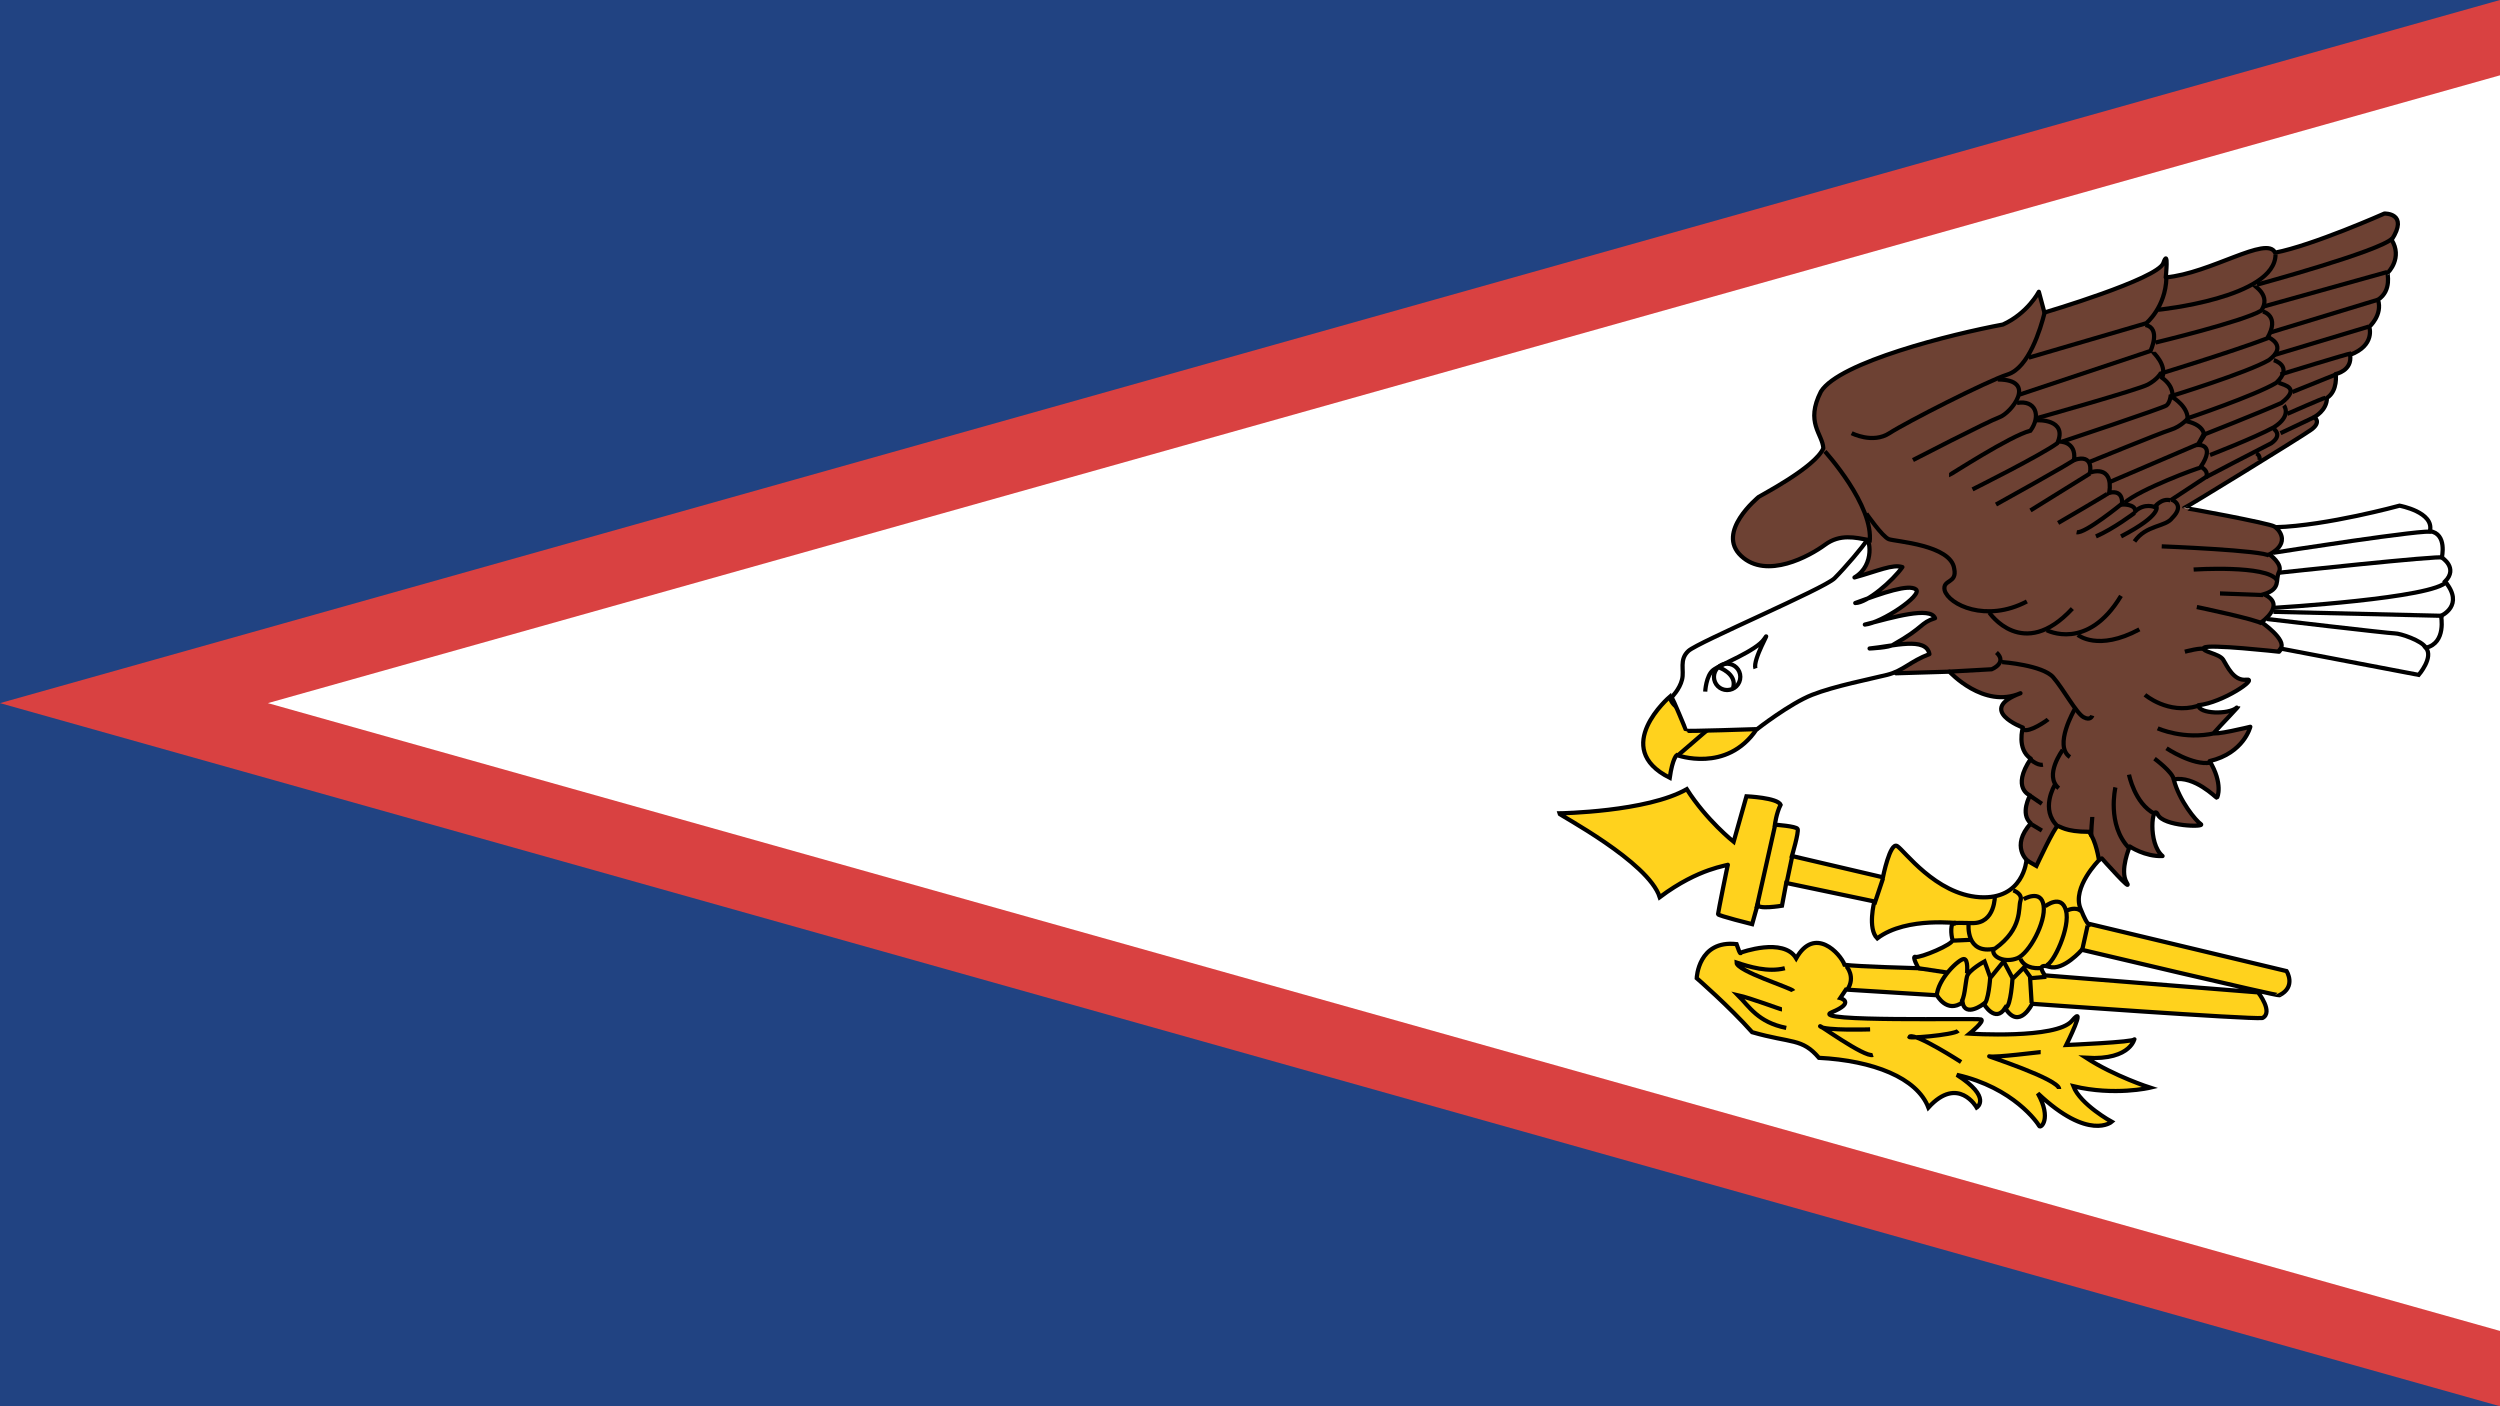<?xml version="1.0" encoding="UTF-8"?>
<svg xmlns="http://www.w3.org/2000/svg" width="48" height="27" viewBox="0 0 48 27">
  <g fill="none" fill-rule="evenodd">
    <polygon fill="#214382" points="0 27 48 27 48 0 0 0"></polygon>
    <polygon fill="#D94141" points="48 0 0 13.5 48 27"></polygon>
    <polygon fill="#FFF" points="5.143 13.5 48 25.554 48 1.446"></polygon>
    <g transform="translate(29.93 4.1)">
      <path fill="#6D4133" d="M9.001,12.428 C9.001,12.428 8.664,12.152 9.062,11.708 C8.848,11.524 9.047,11.172 9.047,11.172 C9.047,11.172 8.679,11.034 9.062,10.467 C8.786,10.283 8.909,9.869 8.909,9.869 C8.909,9.869 8.005,9.532 8.863,9.21 C8.158,9.517 7.499,8.796 7.499,8.796 L6.473,8.827 C6.299,7.974 4.945,8.715 5.952,6.268 C5.691,6.222 5.4,6.145 5.109,6.36 C4.818,6.574 3.99,7.034 3.5,6.574 C3.009,6.115 3.822,5.456 3.837,5.44 C3.852,5.425 4.925,4.873 5.078,4.506 C5.063,4.23 4.726,4.015 5.032,3.418 C5.385,2.851 7.545,2.314 8.526,2.131 C9.001,1.916 9.216,1.502 9.216,1.502 L9.323,1.901 C9.323,1.901 11.499,1.257 11.606,0.951 C11.713,0.644 11.652,1.226 11.652,1.226 C12.51,1.15 13.598,0.414 13.751,0.751 C14.472,0.613 15.851,0 15.851,0 C15.851,0 16.326,-0.015 15.989,0.506 C16.203,0.843 15.927,1.134 15.912,1.134 C15.897,1.134 16.004,1.472 15.728,1.655 C15.82,1.947 15.56,2.176 15.56,2.176 C15.56,2.176 15.682,2.529 15.192,2.713 C15.238,3.019 14.916,3.081 14.916,3.081 C14.916,3.081 14.962,3.402 14.747,3.54 C14.747,3.785 14.502,3.908 14.502,3.908 C14.502,3.908 14.655,4 14.441,4.153 C14.226,4.306 12.004,5.67 12.004,5.655 C12.004,5.64 13.629,5.946 13.736,6.007 C13.843,6.069 15.069,6.881 15.069,6.881 L13.828,8.413 C13.828,8.413 12.449,8.26 12.388,8.337 C12.326,8.413 12.679,8.444 12.755,8.566 C12.832,8.689 12.955,8.98 13.2,8.95 C13.445,8.919 12.74,9.394 12.28,9.44 C12.28,9.609 12.863,9.624 13.016,9.486 C13.169,9.348 12.648,9.884 12.587,9.961 C12.525,10.038 13.276,9.854 13.276,9.854 C13.276,9.854 13.154,10.359 12.495,10.513 C12.755,10.942 12.648,11.217 12.633,11.217 C12.617,11.217 12.204,10.788 11.805,10.865 C11.913,11.279 12.234,11.662 12.326,11.723 C12.418,11.784 11.606,11.769 11.499,11.539 C11.392,11.309 11.3,12.091 11.591,12.336 C11.254,12.351 10.962,12.152 10.962,12.152 C10.962,12.152 10.763,12.612 10.901,12.842 C11.039,13.072 10.426,12.382 10.426,12.382 L9.262,12.872 L9.001,12.428 Z"></path>
      <path stroke="#000" stroke-linejoin="round" stroke-width=".081" d="M9.001,12.428 C9.001,12.428 8.664,12.152 9.062,11.708 C8.848,11.524 9.047,11.172 9.047,11.172 C9.047,11.172 8.679,11.034 9.062,10.467 C8.786,10.283 8.909,9.869 8.909,9.869 C8.909,9.869 8.005,9.532 8.863,9.21 C8.158,9.517 7.499,8.796 7.499,8.796 L6.473,8.827 C6.299,7.974 4.945,8.715 5.952,6.268 C5.691,6.222 5.4,6.145 5.109,6.36 C4.818,6.574 3.99,7.034 3.5,6.574 C3.009,6.115 3.822,5.456 3.837,5.44 C3.852,5.425 4.925,4.873 5.078,4.506 C5.063,4.23 4.726,4.015 5.032,3.418 C5.385,2.851 7.545,2.314 8.526,2.131 C9.001,1.916 9.216,1.502 9.216,1.502 L9.323,1.901 C9.323,1.901 11.499,1.257 11.606,0.951 C11.713,0.644 11.652,1.226 11.652,1.226 C12.51,1.15 13.598,0.414 13.751,0.751 C14.472,0.613 15.851,0 15.851,0 C15.851,0 16.326,-0.015 15.989,0.506 C16.203,0.843 15.927,1.134 15.912,1.134 C15.897,1.134 16.004,1.472 15.728,1.655 C15.82,1.947 15.56,2.176 15.56,2.176 C15.56,2.176 15.682,2.529 15.192,2.713 C15.238,3.019 14.916,3.081 14.916,3.081 C14.916,3.081 14.962,3.402 14.747,3.54 C14.747,3.785 14.502,3.908 14.502,3.908 C14.502,3.908 14.655,4 14.441,4.153 C14.226,4.306 12.004,5.67 12.004,5.655 C12.004,5.64 13.629,5.946 13.736,6.007 C13.843,6.069 15.069,6.881 15.069,6.881 L13.828,8.413 C13.828,8.413 12.449,8.26 12.388,8.337 C12.326,8.413 12.679,8.444 12.755,8.566 C12.832,8.689 12.955,8.98 13.2,8.95 C13.445,8.919 12.74,9.394 12.28,9.44 C12.28,9.609 12.863,9.624 13.016,9.486 C13.169,9.348 12.648,9.884 12.587,9.961 C12.525,10.038 13.276,9.854 13.276,9.854 C13.276,9.854 13.154,10.359 12.495,10.513 C12.755,10.942 12.648,11.217 12.633,11.217 C12.617,11.217 12.204,10.788 11.805,10.865 C11.913,11.279 12.234,11.662 12.326,11.723 C12.418,11.784 11.606,11.769 11.499,11.539 C11.392,11.309 11.3,12.091 11.591,12.336 C11.254,12.351 10.962,12.152 10.962,12.152 C10.962,12.152 10.763,12.612 10.901,12.842 C11.039,13.072 10.426,12.382 10.426,12.382 L9.262,12.872 L9.001,12.428 L9.001,12.428 Z"></path>
      <path fill="#FFD21D" d="M0,11.516 C0.027,11.516 1.692,11.489 2.456,11.052 C2.838,11.652 3.356,12.062 3.356,12.062 L3.602,11.189 C3.602,11.189 4.202,11.216 4.257,11.352 C4.175,11.516 4.148,11.734 4.148,11.734 C4.148,11.734 4.557,11.762 4.584,11.816 C4.612,11.871 4.475,12.335 4.475,12.335 L6.222,12.744 C6.222,12.744 6.358,12.062 6.495,12.144 C6.631,12.225 7.231,13.071 8.077,13.126 C8.923,13.181 8.978,12.416 8.978,12.416 L9.169,12.526 C9.169,12.526 9.524,11.762 9.578,11.762 C9.633,11.762 9.715,11.871 10.178,11.871 C10.315,12.034 10.37,12.416 10.37,12.416 C10.37,12.416 9.851,12.935 10.015,13.344 C10.178,13.754 10.206,13.644 10.206,13.644 L13.972,14.545 C13.972,14.545 14.163,14.845 13.835,15.009 C13.835,15.036 10.042,14.136 10.042,14.136 C10.042,14.136 9.687,14.545 9.414,14.463 C9.142,14.381 9.333,14.627 9.333,14.627 L13.426,14.954 C13.426,14.954 13.726,15.336 13.508,15.446 C13.235,15.473 9.087,15.173 9.087,15.173 C9.087,15.173 8.841,15.691 8.569,15.254 C8.378,15.555 8.159,15.173 8.159,15.173 C8.159,15.173 7.804,15.446 7.75,15.145 C7.45,15.364 7.259,15.009 7.259,15.009 L5.512,14.9 L5.403,15.063 C5.403,15.063 5.703,15.145 5.239,15.336 C4.775,15.527 8.023,15.445 8.105,15.473 C8.187,15.5 7.886,15.746 7.886,15.746 C7.886,15.746 9.551,15.855 9.851,15.5 C10.151,15.145 9.742,15.964 9.742,15.964 C9.742,15.964 11.052,15.909 11.052,15.855 C11.052,15.8 11.024,16.264 10.124,16.21 C10.67,16.564 11.352,16.783 11.352,16.783 C11.352,16.783 10.67,16.946 9.878,16.755 C10.015,17.11 10.615,17.438 10.615,17.438 C10.615,17.438 10.178,17.82 9.196,16.892 C9.469,17.383 9.251,17.574 9.223,17.519 C9.196,17.465 8.732,16.783 7.641,16.537 C8.323,16.974 8.023,17.165 8.023,17.165 C8.023,17.165 7.668,16.537 7.095,17.165 C6.877,16.592 6.031,16.264 4.994,16.21 C4.666,15.828 4.475,15.937 3.711,15.718 C3.275,15.227 2.647,14.681 2.647,14.681 C2.647,14.681 2.674,13.945 3.411,14.027 C3.493,14.272 3.493,14.19 3.493,14.19 C3.493,14.19 4.312,13.89 4.557,14.299 C4.912,13.672 5.403,14.206 5.485,14.424 C5.72,14.458 6.904,14.49 6.904,14.49 C6.904,14.49 6.767,14.245 6.849,14.272 C6.931,14.299 7.586,14.027 7.559,13.945 C7.531,13.863 7.504,13.59 7.613,13.617 C7.723,13.644 6.686,13.481 6.113,13.917 C5.922,13.726 6.058,13.208 6.058,13.208 L4.366,12.853 L4.284,13.29 C4.284,13.29 3.793,13.372 3.82,13.262 C3.848,13.153 3.711,13.644 3.711,13.644 C3.711,13.644 3.056,13.481 3.056,13.453 C3.056,13.426 3.247,12.471 3.247,12.498 C3.247,12.526 2.701,12.553 1.937,13.126 C1.719,12.444 0,11.543 0,11.516 Z"></path>
      <path stroke="#000" stroke-width=".081" d="M0,11.516 C0.027,11.516 1.692,11.489 2.456,11.052 C2.838,11.652 3.356,12.062 3.356,12.062 L3.602,11.189 C3.602,11.189 4.202,11.216 4.257,11.352 C4.175,11.516 4.148,11.734 4.148,11.734 C4.148,11.734 4.557,11.762 4.584,11.816 C4.612,11.871 4.475,12.335 4.475,12.335 L6.222,12.744 C6.222,12.744 6.358,12.062 6.495,12.144 C6.631,12.225 7.231,13.071 8.077,13.126 C8.923,13.181 8.978,12.416 8.978,12.416 L9.169,12.526 C9.169,12.526 9.524,11.762 9.578,11.762 C9.633,11.762 9.715,11.871 10.178,11.871 C10.315,12.034 10.37,12.416 10.37,12.416 C10.37,12.416 9.851,12.935 10.015,13.344 C10.178,13.754 10.206,13.644 10.206,13.644 L13.972,14.545 C13.972,14.545 14.163,14.845 13.835,15.009 C13.835,15.036 10.042,14.136 10.042,14.136 C10.042,14.136 9.687,14.545 9.414,14.463 C9.142,14.381 9.333,14.627 9.333,14.627 L13.426,14.954 C13.426,14.954 13.726,15.336 13.508,15.446 C13.235,15.473 9.087,15.173 9.087,15.173 C9.087,15.173 8.841,15.691 8.569,15.254 C8.378,15.555 8.159,15.173 8.159,15.173 C8.159,15.173 7.804,15.446 7.75,15.145 C7.45,15.364 7.259,15.009 7.259,15.009 L5.512,14.9 L5.403,15.063 C5.403,15.063 5.703,15.145 5.239,15.336 C4.775,15.527 8.023,15.445 8.105,15.473 C8.187,15.5 7.886,15.746 7.886,15.746 C7.886,15.746 9.551,15.855 9.851,15.5 C10.151,15.145 9.742,15.964 9.742,15.964 C9.742,15.964 11.052,15.909 11.052,15.855 C11.052,15.8 11.024,16.264 10.124,16.21 C10.67,16.564 11.352,16.783 11.352,16.783 C11.352,16.783 10.67,16.946 9.878,16.755 C10.015,17.11 10.615,17.438 10.615,17.438 C10.615,17.438 10.178,17.82 9.196,16.892 C9.469,17.383 9.251,17.574 9.223,17.519 C9.196,17.465 8.732,16.783 7.641,16.537 C8.323,16.974 8.023,17.165 8.023,17.165 C8.023,17.165 7.668,16.537 7.095,17.165 C6.877,16.592 6.031,16.264 4.994,16.21 C4.666,15.828 4.475,15.937 3.711,15.718 C3.275,15.227 2.647,14.681 2.647,14.681 C2.647,14.681 2.674,13.945 3.411,14.027 C3.493,14.272 3.493,14.19 3.493,14.19 C3.493,14.19 4.312,13.89 4.557,14.299 C4.912,13.672 5.403,14.206 5.485,14.424 C5.72,14.458 6.904,14.49 6.904,14.49 C6.904,14.49 6.767,14.245 6.849,14.272 C6.931,14.299 7.586,14.027 7.559,13.945 C7.531,13.863 7.504,13.59 7.613,13.617 C7.723,13.644 6.686,13.481 6.113,13.917 C5.922,13.726 6.058,13.208 6.058,13.208 L4.366,12.853 L4.284,13.29 C4.284,13.29 3.793,13.372 3.82,13.262 C3.848,13.153 3.711,13.644 3.711,13.644 C3.711,13.644 3.056,13.481 3.056,13.453 C3.056,13.426 3.247,12.471 3.247,12.498 C3.247,12.526 2.701,12.553 1.937,13.126 C1.719,12.444 0,11.543 0,11.516 L0,11.516 Z"></path>
      <path fill="#FFD21D" d="M2.129,9.278 C2.129,9.278 0.983,10.26 2.129,10.833 C2.184,10.451 2.265,10.397 2.265,10.397 C2.265,10.397 3.221,10.751 3.794,9.906 C3.548,9.551 3.111,9.687 3.111,9.687 C3.111,9.687 2.211,9.687 2.129,9.278 Z"></path>
      <path stroke="#000" stroke-width=".081" d="M2.129,9.278 C2.129,9.278 0.983,10.26 2.129,10.833 C2.184,10.451 2.265,10.397 2.265,10.397 C2.265,10.397 3.221,10.751 3.794,9.906 C3.548,9.551 3.111,9.687 3.111,9.687 C3.111,9.687 2.211,9.687 2.129,9.278 L2.129,9.278 Z"></path>
      <line x1="3.084" x2="2.293" y1="9.715" y2="10.397" stroke="#000" stroke-width=".081"></line>
      <path fill="#FFF" d="M2.167,9.286 L2.167,9.286 C2.167,9.286 2.32,9.133 2.365,8.949 C2.412,8.765 2.304,8.566 2.489,8.397 C2.672,8.229 5.093,7.202 5.293,7.003 C5.492,6.804 5.859,6.375 5.905,6.283 C5.952,6.191 6.09,6.742 5.676,6.987 C6.12,6.865 6.412,6.727 6.596,6.788 C6.412,7.049 5.92,7.478 5.691,7.478 C6.228,7.279 6.718,7.11 6.856,7.217 C6.994,7.325 6.197,7.861 5.875,7.892 C6.412,7.754 7.131,7.539 7.223,7.769 C6.933,7.861 7.024,7.937 6.426,8.275 C6.349,8.336 5.966,8.351 5.966,8.351 C6.426,8.305 7.054,8.121 7.115,8.459 C6.748,8.596 6.611,8.78 6.303,8.857 C5.997,8.934 5.293,9.071 4.864,9.24 C4.434,9.409 3.807,9.899 3.807,9.899 C3.807,9.899 2.442,9.945 2.442,9.93 C2.442,9.914 2.182,9.301 2.167,9.286 Z"></path>
      <path stroke="#000" stroke-linejoin="round" stroke-width=".081" d="M2.167,9.286 L2.167,9.286 C2.167,9.286 2.32,9.133 2.365,8.949 C2.412,8.765 2.304,8.566 2.489,8.397 C2.672,8.229 5.093,7.202 5.293,7.003 C5.492,6.804 5.859,6.375 5.905,6.283 C5.952,6.191 6.09,6.742 5.676,6.987 C6.12,6.865 6.412,6.727 6.596,6.788 C6.412,7.049 5.92,7.478 5.691,7.478 C6.228,7.279 6.718,7.11 6.856,7.217 C6.994,7.325 6.197,7.861 5.875,7.892 C6.412,7.754 7.131,7.539 7.223,7.769 C6.933,7.861 7.024,7.937 6.426,8.275 C6.349,8.336 5.966,8.351 5.966,8.351 C6.426,8.305 7.054,8.121 7.115,8.459 C6.748,8.596 6.611,8.78 6.303,8.857 C5.997,8.934 5.293,9.071 4.864,9.24 C4.434,9.409 3.807,9.899 3.807,9.899 C3.807,9.899 2.442,9.945 2.442,9.93 C2.442,9.914 2.182,9.301 2.167,9.286 L2.167,9.286 Z"></path>
      <path fill="#FFF" d="M13.858,8.352 L16.509,8.858 C16.509,8.858 16.8,8.521 16.647,8.337 C17.045,8.245 16.938,7.724 16.938,7.724 C16.938,7.724 17.398,7.525 17.015,7.065 C17.275,6.804 16.953,6.605 16.953,6.605 C16.953,6.605 17.061,6.145 16.724,6.099 C16.815,5.732 16.141,5.609 16.141,5.609 C16.141,5.609 14.747,5.992 13.766,6.023 C14.088,6.345 13.643,6.544 13.643,6.544 C13.643,6.544 13.904,6.728 13.827,6.881 C13.751,7.034 13.873,7.203 13.536,7.31 C13.981,7.509 13.49,7.846 13.49,7.846 C13.49,7.846 13.981,8.183 13.858,8.352 Z"></path>
      <path stroke="#000" stroke-width=".081" d="M13.858,8.352 L16.509,8.858 C16.509,8.858 16.8,8.521 16.647,8.337 C17.045,8.245 16.938,7.724 16.938,7.724 C16.938,7.724 17.398,7.525 17.015,7.065 C17.275,6.804 16.953,6.605 16.953,6.605 C16.953,6.605 17.061,6.145 16.724,6.099 C16.815,5.732 16.141,5.609 16.141,5.609 C16.141,5.609 14.747,5.992 13.766,6.023 C14.088,6.345 13.643,6.544 13.643,6.544 C13.643,6.544 13.904,6.728 13.827,6.881 C13.751,7.034 13.873,7.203 13.536,7.31 C13.981,7.509 13.49,7.846 13.49,7.846 C13.49,7.846 13.981,8.183 13.858,8.352 L13.858,8.352 Z"></path>
      <line x1="4.148" x2="3.793" y1="11.762" y2="13.345" stroke="#000" stroke-width=".081"></line>
      <line x1="4.476" x2="4.367" y1="12.362" y2="12.88" stroke="#000" stroke-width=".081"></line>
      <line x1="6.222" x2="6.058" y1="12.771" y2="13.262" stroke="#000" stroke-width=".081"></line>
      <path stroke="#000" stroke-width=".081" d="M9.251 16.1C9.224 16.1 8.378 16.209 8.269 16.182 8.16 16.155 9.606 16.618 9.606 16.809M7.723 16.291C7.723 16.291 6.877 15.745 6.741 15.8 6.604 15.854 7.587 15.773 7.668 15.691M5.976 15.664C5.976 15.664 5.103 15.691 5.021 15.609 4.939 15.528 5.867 16.21 6.031 16.155M4.284 15.281C4.257 15.281 3.684 15.063 3.438 15.008 3.656 15.226 3.82 15.527 4.366 15.636M4.503 14.927C4.476 14.872 3.411 14.545 3.411 14.381 3.657 14.463 4.012 14.572 4.339 14.49"></path>
      <line x1="10.152" x2="10.043" y1="13.672" y2="14.163" stroke="#000" stroke-width=".081"></line>
      <path stroke="#000" stroke-width=".081" d="M5.521,14.453 C5.521,14.453 5.703,14.654 5.54,14.9"></path>
      <line x1="9.36" x2="9.06" y1="14.654" y2="14.681" stroke="#000" stroke-width=".081"></line>
      <line x1="6.904" x2="7.45" y1="14.49" y2="14.572" stroke="#000" stroke-width=".081"></line>
      <path stroke="#000" stroke-width=".081" d="M8.372,13.087 C8.372,13.087 8.387,13.639 7.928,13.623 C7.468,13.608 7.621,13.639 7.621,13.639"></path>
      <path stroke="#000" stroke-width=".081" d="M8.725,12.995 C8.725,12.995 8.909,13.056 8.863,13.194 C8.817,13.332 8.909,13.731 8.373,14.114 C7.806,14.236 7.867,13.639 7.867,13.639"></path>
      <path stroke="#000" stroke-width=".081" d="M8.924 13.164C8.924 13.164 9.261 12.965 9.307 13.287 9.353 13.608 9.031 14.206 8.801 14.298 8.571 14.39 8.311 14.283 8.342 14.129M9.338 13.301C9.338 13.301 9.645 13.056 9.736 13.378 9.828 13.699 9.491 14.42 9.353 14.435M9.767 13.378C9.767 13.378 9.92 13.301 10.027 13.393M9.277 14.481C9.216 14.496 8.955 14.512 8.863 14.312M7.897 13.945C7.883 13.945 7.575 13.96 7.575 13.96M9.077 15.156 9.046 14.65 8.924 14.482 8.709 14.696C8.709 14.696 8.679 15.202 8.587 15.248M8.71 14.68C8.695 14.649 8.541 14.358 8.541 14.358L8.281 14.68C8.281 14.68 8.25 15.14 8.158 15.186M8.28 14.665C8.28 14.65 8.173 14.359 8.173 14.359 8.173 14.359 7.866 14.527 7.836 14.65 7.805 14.772 7.79 15.109 7.713 15.14M7.836 14.589C7.836 14.589 7.867 14.313 7.775 14.313 7.683 14.313 7.269 14.696 7.254 15.033M2.81 9.179C2.81 9.179 2.825 8.873 2.963 8.765 3.101 8.658 3.791 8.397 3.944 8.168 4.097 7.938 3.714 8.566 3.775 8.735"></path>
      <path stroke="#000" stroke-width=".081" d="M3.086,8.719 C3.086,8.719 3.423,8.842 3.347,9.102"></path>
      <path stroke="#000" stroke-width=".081" d="M3.484 8.896C3.484 9.036 3.371 9.149 3.231 9.149 3.092 9.149 2.978 9.036 2.978 8.896 2.978 8.756 3.092 8.643 3.231 8.643 3.371 8.643 3.484 8.756 3.484 8.896ZM13.598 7.785 13.598 7.785C13.598 7.785 15.943 8.061 16.05 8.061 16.157 8.061 16.571 8.199 16.647 8.337"></path>
      <line x1="13.72" x2="16.984" y1="7.647" y2="7.724" stroke="#000" stroke-width=".081"></line>
      <path stroke="#000" stroke-width=".081" d="M13.736 7.57C13.736 7.57 16.831 7.386 17.046 7.064M13.828 6.896C13.828 6.896 16.939 6.559 16.969 6.605M13.72 6.513C13.72 6.513 16.739 6.038 16.769 6.115M5.108 4.567C5.108 4.567 6.058 5.609 5.966 6.314"></path>
      <path stroke="#000" stroke-width=".081" d="M5.905,5.762 C5.905,5.762 6.212,6.206 6.335,6.252 C6.457,6.298 7.529,6.36 7.591,6.819 C7.652,7.11 7.362,7.019 7.407,7.233 C7.484,7.509 8.204,7.861 8.986,7.448"></path>
      <path stroke="#000" stroke-width=".081" d="M8.265,7.662 C8.265,7.662 8.909,8.612 9.859,7.585"></path>
      <path stroke="#000" stroke-width=".081" d="M9.368,8 C9.368,8 10.149,8.414 10.793,7.341"></path>
      <path stroke="#000" stroke-width=".081" d="M9.966 8.091C9.966 8.091 10.349 8.413 11.146 7.984M12.249 7.555C12.249 7.555 13.429 7.8 13.506 7.877M12.694 7.294C12.709 7.294 13.521 7.325 13.521 7.325M12.188 6.835C12.188 6.835 13.598 6.743 13.782 7.034M11.575 6.39C11.575 6.39 13.552 6.467 13.644 6.574M12.019 8.413C12.019 8.413 12.356 8.321 12.402 8.367M11.253 9.24C11.253 9.24 11.697 9.623 12.264 9.455M11.498 9.884C11.498 9.884 12.004 10.114 12.601 9.976M11.667 10.267C11.667 10.267 12.173 10.604 12.51 10.543M11.437 10.466C11.437 10.466 11.789 10.727 11.805 10.864M10.947 10.773C10.947 10.773 11.054 11.325 11.437 11.524M10.686 11.018C10.686 11.018 10.517 11.738 10.947 12.183M10.242 11.585C10.242 11.6 10.211 11.922 10.227 11.953M7.483 8.796 8.31 8.75C8.31 8.75 8.617 8.627 8.402 8.428M8.51 8.612C8.525 8.612 9.291 8.673 9.491 8.903 9.69 9.133 9.935 9.593 10.073 9.669 10.211 9.746 10.242 9.639 10.242 9.639"></path>
      <path stroke="#000" stroke-width=".081" d="M9.905,9.516 C9.905,9.516 9.491,10.221 9.813,10.435"></path>
      <path stroke="#000" stroke-width=".081" d="M9.675 10.298C9.675 10.298 9.307 10.788 9.598 11.034M9.522 10.972C9.522 10.972 9.231 11.447 9.583 11.769M9.393 9.712C9.373 9.732 9.037 9.969 8.918 9.91M9.037 10.464C9.037 10.464 9.175 10.602 9.294 10.583"></path>
      <line x1="9.053" x2="9.274" y1="11.182" y2="11.333" stroke="#000" stroke-width=".081"></line>
      <line x1="9.083" x2="9.274" y1="11.732" y2="11.847" stroke="#000" stroke-width=".081"></line>
      <path stroke="#000" stroke-width=".081" d="M5.622 4.217C5.622 4.217 6.025 4.426 6.347 4.217 6.669 4.008 8.216 3.218 8.619 3.089 9.022 2.96 9.248 2.219 9.328 1.897M9.022 2.767 11.278 2.106C11.278 2.106 11.649 1.8 11.665 1.236"></path>
      <path stroke="#000" stroke-width=".081" d="M11.504,1.848 C11.504,1.848 13.76,1.622 13.76,0.784"></path>
      <path stroke="#000" stroke-width=".081" d="M13.405 1.365C13.405 1.365 15.774.72 15.999.479M6.799 4.733C6.799 4.733 8.233 3.992 8.459 3.911 8.684 3.831 9.2 3.186 8.427 3.186"></path>
      <path stroke="#000" stroke-width=".081" d="M7.492,5.023 C7.508,5.023 8.668,4.266 9.055,4.169 C9.264,3.879 9.152,3.573 8.796,3.637"></path>
      <path stroke="#000" stroke-width=".081" d="M9.151 3.975C9.183 3.959 9.779 3.943 9.57 4.41 9.264 4.636 7.942 5.296 7.942 5.296M8.845 3.476 11.359 2.638C11.359 2.638 11.568 2.203 11.262 2.139M13.357 1.381C13.357 1.397 13.679 1.574 13.486 1.864 13.131 2.074 11.456 2.477 11.456 2.477"></path>
      <line x1="15.902" x2="13.534" y1="1.123" y2="1.784" stroke="#000" stroke-width=".081"></line>
      <line x1="15.725" x2="13.662" y1="1.655" y2="2.283" stroke="#000" stroke-width=".081"></line>
      <line x1="15.548" x2="13.727" y1="2.171" y2="2.719" stroke="#000" stroke-width=".081"></line>
      <path stroke="#000" stroke-width=".081" d="M15.21,2.686 C15.162,2.686 13.856,3.089 13.856,3.089"></path>
      <line x1="14.92" x2="14.082" y1="3.089" y2="3.427" stroke="#000" stroke-width=".081"></line>
      <path stroke="#000" stroke-width=".081" d="M14.71,3.54 C14.678,3.54 13.985,3.846 13.985,3.846"></path>
      <line x1="14.501" x2="13.856" y1="3.911" y2="4.217" stroke="#000" stroke-width=".081"></line>
      <path stroke="#000" stroke-width=".081" d="M13.389 4.604C13.389 4.604 13.47 4.636 13.453 4.733M11.761 5.49C11.761 5.49 12.035 5.587 11.777 5.844 11.648 6.022 11.278 5.973 11.052 6.296M13.518 1.881C13.518 1.881 13.856 1.962 13.599 2.397 12.922 2.654 11.552 3.073 11.552 3.073 11.552 3.073 11.488 3.186 11.31 3.283 11.133 3.38 9.183 3.927 9.183 3.927"></path>
      <path stroke="#000" stroke-width=".081" d="M13.631 2.38C13.631 2.38 14.002 2.541 13.631 2.815 13.212 3.057 11.746 3.508 11.746 3.508 11.746 3.508 11.73 3.637 11.665 3.685 11.601 3.734 9.667 4.378 9.667 4.378M13.727 2.815C13.727 2.815 14.114 2.928 13.775 3.25 13.372 3.492 12.083 3.927 12.083 3.927 12.083 3.927 11.954 4.088 11.745 4.152 11.536 4.217 10.198 4.765 10.198 4.765M13.824 3.25C13.937 3.298 14.243 3.347 13.872 3.637 13.437 3.83 12.374 4.249 12.374 4.249L12.277 4.426 10.585 5.151M13.921 3.685C13.921 3.685 14.082 3.878 13.728 4.104 13.341 4.313 12.503 4.636 12.503 4.636M13.727 4.136C13.727 4.136 13.904 4.249 13.679 4.41 13.421 4.539 12.406 5.071 12.406 5.071L11.745 5.506"></path>
      <path stroke="#000" stroke-width=".081" d="M11.407 2.654C11.407 2.67 11.681 2.896 11.584 3.154 11.826 3.331 11.778 3.524 11.778 3.524 11.778 3.524 12.116 3.718 12.068 3.991 12.406 4.072 12.39 4.265 12.39 4.265L12.277 4.443C12.277 4.443 12.616 4.427 12.325 4.862 12.503 4.958 12.422 5.071 12.422 5.071M12.325 4.878C12.277 4.878 11.149 5.297 10.86 5.555"></path>
      <path stroke="#000" stroke-width=".081" d="M9.602,4.378 C9.602,4.378 9.94,4.362 9.892,4.732 C10.279,4.604 10.198,4.974 10.198,4.974 C10.198,4.974 10.649,4.797 10.569,5.361 C10.859,5.296 10.811,5.587 10.811,5.587 C10.811,5.587 11.068,5.57 11.068,5.715 C11.246,5.554 11.439,5.635 11.439,5.635 C11.439,5.635 11.568,5.458 11.745,5.506"></path>
      <path stroke="#000" stroke-width=".081" d="M9.909,4.717 C9.909,4.749 8.393,5.587 8.393,5.587"></path>
      <line x1="10.198" x2="9.055" y1="4.991" y2="5.7" stroke="#000" stroke-width=".081"></line>
      <path stroke="#000" stroke-width=".081" d="M10.585 5.345C10.585 5.361 9.586 5.941 9.586 5.941M10.811 5.571C10.811 5.571 10.102 6.151 9.941 6.119M11.053 5.748C11.053 5.748 10.65 6.054 10.312 6.199M11.471 5.619C11.471 5.619 11.6 5.78 10.794 6.199"></path>
    </g>
  </g>
</svg>
